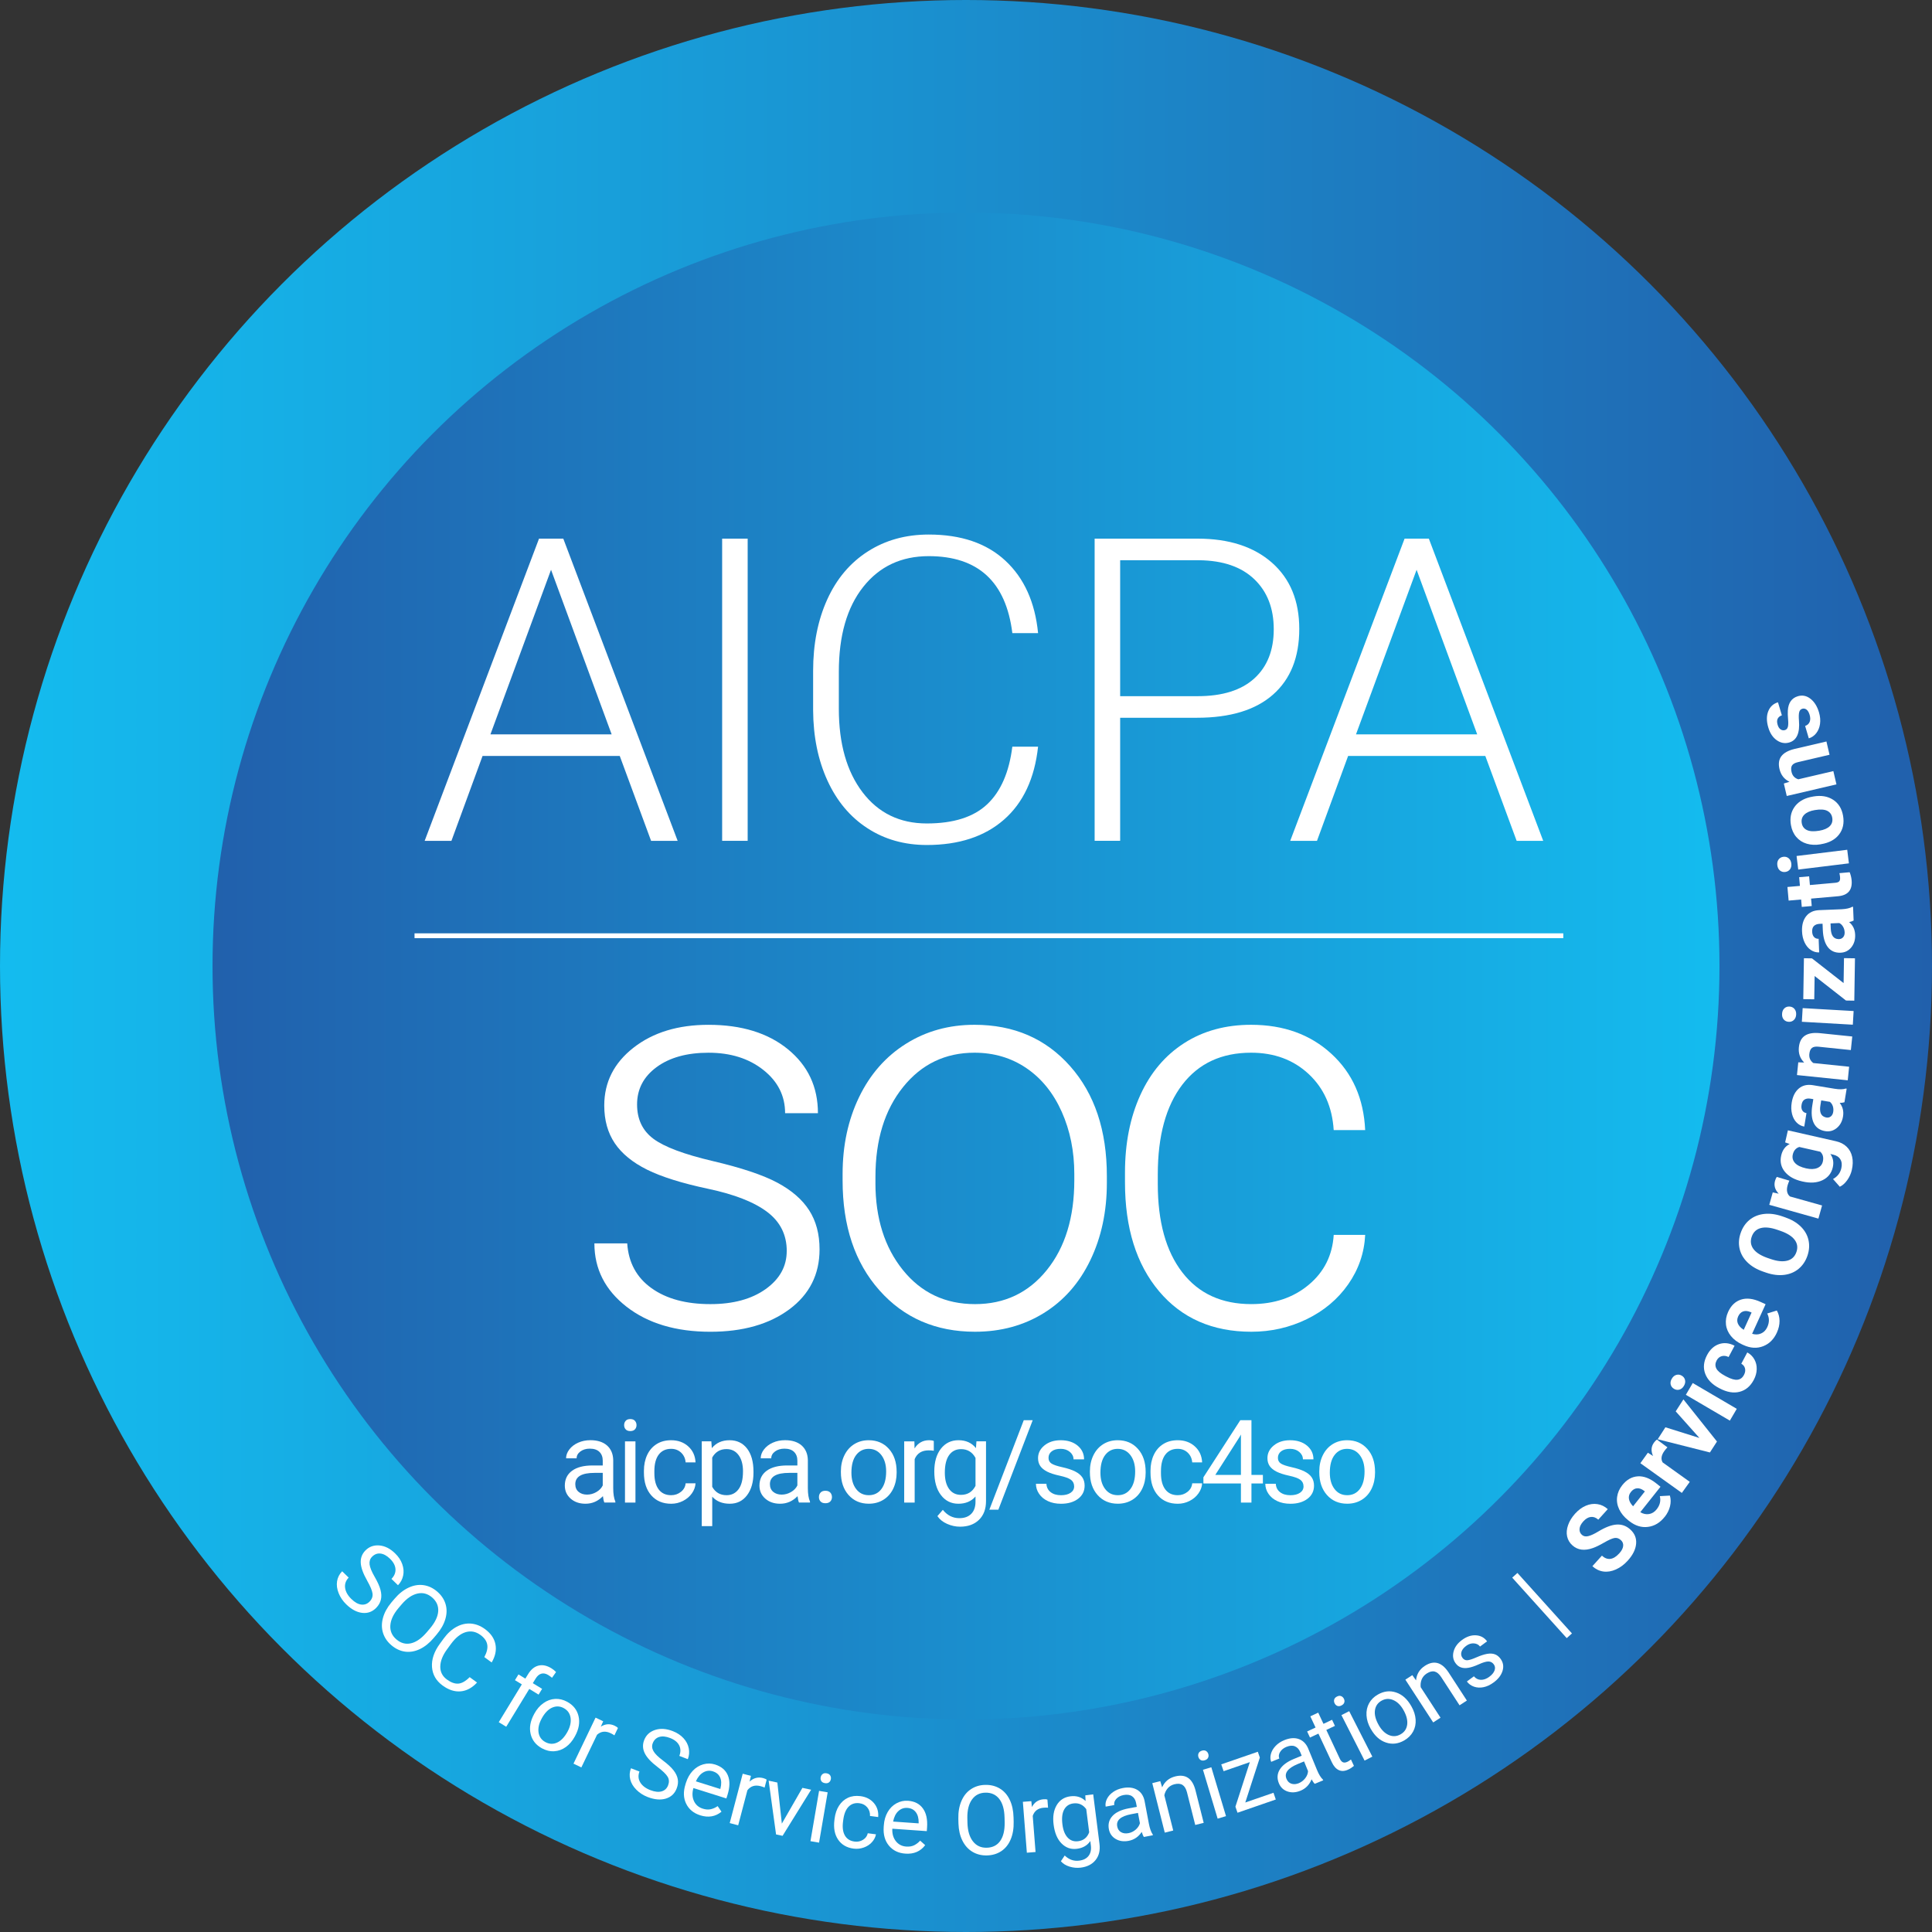 <?xml version="1.0" encoding="UTF-8"?><svg id="uuid-aef7dee1-cd81-4ae4-8481-98063038dc11" xmlns="http://www.w3.org/2000/svg" xmlns:xlink="http://www.w3.org/1999/xlink" viewBox="0 0 100 100"><rect x="0" y="0" width="100" height="100" fill="#333333" stroke="none"/><defs><style>.uuid-5d95df56-992a-42f4-9720-ed79c6ef1377{fill:none;}.uuid-762a4783-990d-48fd-aeb8-d3c35dadbdfe{fill:url(#uuid-c7169161-e8d1-484d-8806-93601124b3b1);}.uuid-2788fc5e-d09c-432c-88d9-4160034faee4{fill:#fff;}.uuid-01250935-c57b-4a92-8622-5826f9d1389f{fill:url(#uuid-5c77da90-67eb-4222-8bce-0cdc80dfc70c);}</style><linearGradient id="uuid-c7169161-e8d1-484d-8806-93601124b3b1" x1="0" y1="50" x2="100" y2="50" gradientUnits="userSpaceOnUse"><stop offset="0" stop-color="#14bcef"/><stop offset="1" stop-color="#2160ac"/></linearGradient><linearGradient id="uuid-5c77da90-67eb-4222-8bce-0cdc80dfc70c" x1="11" y1="50" x2="89" y2="50" gradientUnits="userSpaceOnUse"><stop offset="0" stop-color="#2160ac"/><stop offset="1" stop-color="#14bcef"/></linearGradient></defs><circle class="uuid-762a4783-990d-48fd-aeb8-d3c35dadbdfe" cx="50" cy="50" r="50"/><circle class="uuid-01250935-c57b-4a92-8622-5826f9d1389f" cx="50" cy="50" r="39"/><path class="uuid-2788fc5e-d09c-432c-88d9-4160034faee4" d="M32.078,39.128h-7.101l-1.611,4.394h-1.386l5.919-15.641h1.257l5.919,15.641h-1.375l-1.622-4.394ZM25.386,38.011h6.273l-3.137-8.519-3.137,8.519Z"/><path class="uuid-2788fc5e-d09c-432c-88d9-4160034faee4" d="M38.699,43.521h-1.321v-15.641h1.321v15.641Z"/><path class="uuid-2788fc5e-d09c-432c-88d9-4160034faee4" d="M53.731,38.645c-.179,1.647-.769,2.908-1.767,3.781-1,.874-2.33,1.311-3.991,1.311-1.16,0-2.187-.29-3.077-.87-.893-.58-1.581-1.402-2.068-2.465s-.734-2.279-.741-3.647v-2.03c0-1.389.243-2.621.73-3.695s1.187-1.903,2.101-2.487c.912-.584,1.964-.875,3.152-.875,1.676,0,2.999.451,3.969,1.354.971.902,1.535,2.152,1.692,3.749h-1.332c-.329-2.657-1.772-3.985-4.329-3.985-1.418,0-2.548.53-3.389,1.591-.842,1.061-1.263,2.526-1.263,4.397v1.914c0,1.806.41,3.247,1.229,4.322.82,1.075,1.929,1.612,3.325,1.612,1.382,0,2.424-.331,3.126-.994.702-.662,1.135-1.656,1.3-2.981h1.332Z"/><path class="uuid-2788fc5e-d09c-432c-88d9-4160034faee4" d="M57.979,37.151v6.37h-1.321v-15.641h5.328c1.626,0,2.909.416,3.852,1.246.941.831,1.412,1.973,1.412,3.427,0,1.468-.453,2.602-1.359,3.4-.905.799-2.218,1.198-3.937,1.198h-3.975ZM57.979,36.034h4.007c1.282,0,2.26-.305,2.933-.915.673-.609,1.01-1.459,1.01-2.55,0-1.083-.335-1.945-1.005-2.587-.669-.642-1.62-.97-2.852-.984h-4.093v7.036Z"/><path class="uuid-2788fc5e-d09c-432c-88d9-4160034faee4" d="M76.879,39.128h-7.101l-1.611,4.394h-1.386l5.919-15.641h1.257l5.919,15.641h-1.375l-1.622-4.394ZM70.187,38.011h6.273l-3.137-8.519-3.137,8.519Z"/><path class="uuid-2788fc5e-d09c-432c-88d9-4160034faee4" d="M40.722,64.753c0-.84-.338-1.515-1.013-2.024s-1.692-.909-3.052-1.196c-1.359-.288-2.414-.619-3.164-.991-.751-.373-1.308-.829-1.671-1.367s-.546-1.189-.546-1.954c0-1.208.506-2.206,1.516-2.994,1.01-.789,2.304-1.183,3.88-1.183,1.709,0,3.08.422,4.113,1.268,1.034.845,1.551,1.946,1.551,3.306h-1.699c0-.896-.375-1.643-1.126-2.237-.75-.595-1.696-.892-2.839-.892-1.114,0-2.009.248-2.684.743-.675.496-1.013,1.14-1.013,1.933,0,.765.281,1.357.843,1.777s1.586.805,3.073,1.154c1.486.349,2.601.722,3.342,1.118s1.291.873,1.649,1.431c.358.557.538,1.231.538,2.024,0,1.294-.521,2.327-1.564,3.102-1.043.773-2.405,1.161-4.086,1.161-1.783,0-3.23-.432-4.34-1.296-1.109-.863-1.664-1.956-1.664-3.278h1.699c.066.991.484,1.764,1.254,2.315.77.553,1.786.828,3.051.828,1.181,0,2.134-.26,2.861-.778.727-.52,1.09-1.176,1.09-1.969Z"/><path class="uuid-2788fc5e-d09c-432c-88d9-4160034faee4" d="M43.613,60.76c0-1.473.285-2.799.856-3.979.571-1.181,1.379-2.099,2.422-2.754,1.043-.656,2.226-.984,3.547-.984,2.039,0,3.691.715,4.956,2.146,1.265,1.43,1.897,3.325,1.897,5.685v.354c0,1.481-.285,2.815-.856,4s-1.376,2.098-2.415,2.74c-1.038.642-2.223.963-3.554.963-2.029,0-3.68-.715-4.949-2.146-1.27-1.43-1.904-3.325-1.904-5.686v-.34ZM45.312,61.228c0,1.831.475,3.335,1.423,4.51.949,1.176,2.192,1.763,3.731,1.763,1.529,0,2.769-.587,3.717-1.763.949-1.175,1.423-2.726,1.423-4.651v-.326c0-1.17-.217-2.242-.65-3.214-.435-.973-1.044-1.726-1.827-2.259s-1.681-.8-2.69-.8c-1.511,0-2.742.592-3.695,1.777-.954,1.185-1.431,2.734-1.431,4.651v.312Z"/><path class="uuid-2788fc5e-d09c-432c-88d9-4160034faee4" d="M64.771,67.5c1.18,0,2.169-.332,2.967-.998.798-.665,1.229-1.527,1.295-2.584h1.629c-.047.935-.34,1.786-.878,2.556s-1.253,1.371-2.146,1.806c-.892.434-1.848.651-2.867.651-2.011,0-3.604-.699-4.779-2.096-1.175-1.397-1.763-3.276-1.763-5.636v-.51c0-1.511.265-2.847.793-4.008s1.286-2.058,2.272-2.69c.986-.632,2.141-.948,3.463-.948,1.68,0,3.065.5,4.155,1.501,1.091,1,1.674,2.317,1.749,3.95h-1.629c-.075-1.198-.507-2.166-1.295-2.902s-1.782-1.104-2.98-1.104c-1.529,0-2.717.552-3.562,1.656s-1.268,2.653-1.268,4.645v.496c0,1.954.423,3.479,1.268,4.573.845,1.096,2.036,1.643,3.575,1.643Z"/><path class="uuid-2788fc5e-d09c-432c-88d9-4160034faee4" d="M31.283,77.774c-.031-.062-.057-.174-.076-.334-.252.262-.553.393-.902.393-.312,0-.569-.088-.77-.266-.2-.176-.3-.4-.3-.672,0-.33.125-.586.376-.77.251-.182.604-.273,1.06-.273h.527v-.249c0-.189-.057-.34-.17-.452s-.28-.169-.501-.169c-.193,0-.355.049-.486.146s-.196.216-.196.354h-.545c0-.158.056-.311.169-.459.111-.146.264-.264.457-.35.191-.086.403-.129.634-.129.365,0,.651.092.858.273.207.184.314.435.322.755v1.459c0,.291.037.522.111.694v.047h-.568ZM30.384,77.361c.17,0,.331-.044.483-.132s.263-.202.331-.343v-.65h-.425c-.664,0-.996.194-.996.583,0,.17.057.303.17.398s.259.144.437.144Z"/><path class="uuid-2788fc5e-d09c-432c-88d9-4160034faee4" d="M32.305,73.764c0-.088.026-.162.081-.223.053-.061.133-.091.238-.091s.186.03.24.091.082.135.082.223-.027.161-.082.22-.135.088-.24.088-.186-.029-.238-.088c-.055-.059-.081-.132-.081-.22ZM32.891,77.774h-.542v-3.17h.542v3.17Z"/><path class="uuid-2788fc5e-d09c-432c-88d9-4160034faee4" d="M34.741,77.391c.193,0,.362-.059.507-.176s.225-.264.24-.439h.513c-.01.182-.072.354-.188.519s-.27.295-.461.393c-.193.098-.396.146-.611.146-.432,0-.775-.144-1.029-.432-.256-.288-.383-.683-.383-1.183v-.091c0-.309.057-.583.17-.823s.275-.427.488-.56c.211-.133.462-.199.751-.199.355,0,.65.106.886.319s.361.489.377.829h-.513c-.016-.205-.094-.373-.233-.506-.14-.131-.312-.197-.517-.197-.275,0-.489.1-.64.297-.152.199-.228.485-.228.86v.103c0,.365.075.646.226.844s.365.296.645.296Z"/><path class="uuid-2788fc5e-d09c-432c-88d9-4160034faee4" d="M39,76.225c0,.482-.11.871-.331,1.166s-.52.442-.896.442c-.385,0-.688-.122-.908-.366v1.526h-.542v-4.389h.495l.026.352c.221-.273.527-.41.92-.41.381,0,.682.144.904.431.221.287.332.687.332,1.198v.05ZM38.458,76.163c0-.357-.076-.64-.229-.847s-.361-.311-.627-.311c-.328,0-.574.146-.738.437v1.515c.162.289.41.434.744.434.26,0,.466-.103.62-.31.152-.205.229-.512.229-.918Z"/><path class="uuid-2788fc5e-d09c-432c-88d9-4160034faee4" d="M41.357,77.774c-.031-.062-.057-.174-.076-.334-.252.262-.553.393-.902.393-.312,0-.569-.088-.77-.266-.2-.176-.3-.4-.3-.672,0-.33.125-.586.376-.77.251-.182.604-.273,1.06-.273h.527v-.249c0-.189-.057-.34-.17-.452s-.28-.169-.501-.169c-.193,0-.355.049-.486.146s-.196.216-.196.354h-.545c0-.158.056-.311.169-.459.111-.146.264-.264.457-.35.191-.086.403-.129.634-.129.365,0,.651.092.858.273.207.184.314.435.322.755v1.459c0,.291.037.522.111.694v.047h-.568ZM40.458,77.361c.17,0,.331-.044.483-.132s.263-.202.331-.343v-.65h-.425c-.664,0-.996.194-.996.583,0,.17.057.303.17.398s.259.144.437.144Z"/><path class="uuid-2788fc5e-d09c-432c-88d9-4160034faee4" d="M42.388,77.49c0-.094.027-.172.084-.234.055-.062.139-.094.25-.094s.195.031.254.094c.057.062.086.141.086.234,0,.09-.029.165-.086.226-.059.061-.143.091-.254.091s-.195-.03-.25-.091c-.057-.061-.084-.136-.084-.226Z"/><path class="uuid-2788fc5e-d09c-432c-88d9-4160034faee4" d="M43.524,76.16c0-.311.061-.59.183-.838s.292-.439.51-.574.467-.202.746-.202c.432,0,.781.149,1.047.448.268.299.4.696.4,1.192v.038c0,.309-.06.586-.178.831s-.287.436-.506.572c-.221.137-.473.205-.758.205-.43,0-.777-.149-1.045-.448-.266-.299-.399-.694-.399-1.187v-.038ZM44.069,76.225c0,.352.081.634.245.847.162.213.381.319.654.319.275,0,.494-.107.656-.323s.243-.519.243-.907c0-.348-.083-.629-.247-.845-.166-.216-.385-.324-.658-.324-.268,0-.483.106-.647.319s-.246.518-.246.914Z"/><path class="uuid-2788fc5e-d09c-432c-88d9-4160034faee4" d="M48.334,75.091c-.082-.014-.171-.021-.267-.021-.355,0-.597.151-.724.454v2.25h-.542v-3.17h.527l.009.366c.178-.283.43-.425.756-.425.105,0,.186.014.24.041v.504Z"/><path class="uuid-2788fc5e-d09c-432c-88d9-4160034faee4" d="M48.359,76.163c0-.494.114-.887.343-1.18.229-.291.531-.438.908-.438.387,0,.688.137.905.41l.026-.352h.495v3.094c0,.41-.121.733-.365.97-.242.236-.569.354-.979.354-.229,0-.452-.049-.671-.146s-.386-.231-.501-.401l.281-.325c.232.287.517.431.853.431.264,0,.469-.074.617-.223.146-.148.221-.357.221-.627v-.272c-.217.25-.513.375-.888.375-.371,0-.672-.149-.901-.448s-.344-.706-.344-1.222ZM48.904,76.225c0,.357.073.639.22.843s.352.306.615.306c.342,0,.593-.155.753-.466v-1.447c-.166-.303-.415-.454-.747-.454-.264,0-.47.103-.618.308s-.223.509-.223.911Z"/><path class="uuid-2788fc5e-d09c-432c-88d9-4160034faee4" d="M51.675,78.141h-.466l1.781-4.632h.463l-1.778,4.632Z"/><path class="uuid-2788fc5e-d09c-432c-88d9-4160034faee4" d="M55.597,76.934c0-.146-.056-.26-.166-.341s-.303-.151-.576-.21c-.275-.059-.492-.129-.654-.211-.16-.082-.28-.18-.357-.293s-.115-.248-.115-.404c0-.26.109-.479.33-.659.219-.18.5-.27.842-.27.359,0,.65.093.875.278.223.186.335.423.335.712h-.545c0-.148-.063-.276-.188-.384-.127-.107-.285-.161-.477-.161-.197,0-.352.043-.463.129s-.167.198-.167.337c0,.131.052.229.155.296s.29.13.561.19.49.133.658.217.292.186.373.304.122.262.122.432c0,.283-.113.511-.34.682s-.521.256-.882.256c-.254,0-.479-.045-.674-.135s-.349-.215-.459-.377c-.11-.16-.165-.335-.165-.522h.542c.01.182.082.326.219.433.135.106.314.159.537.159.205,0,.369-.041.494-.124.123-.083.186-.194.186-.333Z"/><path class="uuid-2788fc5e-d09c-432c-88d9-4160034faee4" d="M56.413,76.16c0-.311.061-.59.183-.838s.292-.439.51-.574.467-.202.746-.202c.432,0,.781.149,1.047.448.268.299.4.696.4,1.192v.038c0,.309-.06.586-.178.831s-.287.436-.506.572c-.221.137-.473.205-.758.205-.43,0-.777-.149-1.045-.448-.266-.299-.399-.694-.399-1.187v-.038ZM56.958,76.225c0,.352.081.634.245.847.162.213.381.319.654.319.275,0,.494-.107.656-.323s.243-.519.243-.907c0-.348-.083-.629-.247-.845-.166-.216-.385-.324-.658-.324-.268,0-.483.106-.647.319s-.246.518-.246.914Z"/><path class="uuid-2788fc5e-d09c-432c-88d9-4160034faee4" d="M60.962,77.391c.193,0,.362-.059.507-.176s.225-.264.24-.439h.513c-.01.182-.072.354-.188.519s-.27.295-.461.393c-.193.098-.396.146-.611.146-.432,0-.775-.144-1.029-.432-.256-.288-.383-.683-.383-1.183v-.091c0-.309.057-.583.17-.823s.275-.427.488-.56c.211-.133.462-.199.751-.199.355,0,.65.106.886.319s.361.489.377.829h-.513c-.016-.205-.094-.373-.233-.506-.14-.131-.312-.197-.517-.197-.275,0-.489.1-.64.297-.152.199-.228.485-.228.86v.103c0,.365.075.646.226.844s.365.296.645.296Z"/><path class="uuid-2788fc5e-d09c-432c-88d9-4160034faee4" d="M64.775,76.342h.592v.442h-.592v.99h-.545v-.99h-1.942v-.319l1.91-2.956h.577v2.833ZM62.903,76.342h1.327v-2.092l-.064.117-1.263,1.975Z"/><path class="uuid-2788fc5e-d09c-432c-88d9-4160034faee4" d="M67.47,76.934c0-.146-.056-.26-.166-.341s-.303-.151-.576-.21c-.275-.059-.492-.129-.654-.211-.16-.082-.28-.18-.357-.293s-.115-.248-.115-.404c0-.26.109-.479.33-.659.219-.18.5-.27.842-.27.359,0,.65.093.875.278.223.186.335.423.335.712h-.545c0-.148-.063-.276-.188-.384-.127-.107-.285-.161-.477-.161-.197,0-.352.043-.463.129s-.167.198-.167.337c0,.131.052.229.155.296s.29.13.561.19.49.133.658.217.292.186.373.304.122.262.122.432c0,.283-.113.511-.34.682s-.521.256-.882.256c-.254,0-.479-.045-.674-.135s-.349-.215-.459-.377c-.11-.16-.165-.335-.165-.522h.542c.01.182.082.326.219.433.135.106.314.159.537.159.205,0,.369-.041.494-.124.123-.083.186-.194.186-.333Z"/><path class="uuid-2788fc5e-d09c-432c-88d9-4160034faee4" d="M68.286,76.16c0-.311.061-.59.183-.838s.292-.439.51-.574.467-.202.746-.202c.432,0,.781.149,1.047.448.268.299.4.696.4,1.192v.038c0,.309-.06.586-.178.831s-.287.436-.506.572c-.221.137-.473.205-.758.205-.43,0-.777-.149-1.045-.448-.266-.299-.399-.694-.399-1.187v-.038ZM68.831,76.225c0,.352.081.634.245.847.162.213.381.319.654.319.275,0,.494-.107.656-.323s.243-.519.243-.907c0-.348-.083-.629-.247-.845-.166-.216-.385-.324-.658-.324-.268,0-.483.106-.647.319s-.246.518-.246.914Z"/><rect class="uuid-2788fc5e-d09c-432c-88d9-4160034faee4" x="21.456" y="48.309" width="59.46" height=".25"/><circle class="uuid-5d95df56-992a-42f4-9720-ed79c6ef1377" cx="50" cy="50" r="50"/><path class="uuid-2788fc5e-d09c-432c-88d9-4160034faee4" d="M19.004,81.812c-.207-.363-.318-.669-.332-.917-.014-.249.066-.462.238-.639.195-.2.438-.288.726-.264.288.025.561.162.816.412.176.17.299.356.369.557.071.201.087.398.046.59-.04.192-.129.359-.267.5l-.338-.328c.15-.154.22-.324.208-.508s-.107-.362-.285-.536c-.166-.161-.331-.25-.494-.268-.164-.018-.31.039-.436.169-.102.104-.143.234-.125.393.019.157.104.369.258.635.154.266.256.492.306.681.05.188.057.357.021.51-.036.151-.116.292-.242.422-.201.206-.442.293-.725.261-.281-.032-.558-.18-.827-.442-.175-.17-.305-.362-.392-.577-.086-.215-.113-.42-.082-.617.031-.196.119-.369.263-.517l.338.328c-.15.154-.211.331-.185.531.027.199.136.392.325.577.178.173.349.269.514.288s.308-.032.43-.157c.121-.125.171-.264.15-.417-.021-.154-.114-.376-.279-.666Z"/><path class="uuid-2788fc5e-d09c-432c-88d9-4160034faee4" d="M22.455,84.774c-.225.266-.466.46-.723.583-.258.122-.513.166-.765.132-.252-.035-.487-.145-.706-.33-.214-.181-.359-.394-.436-.639s-.077-.503-.004-.774.217-.537.431-.795l.166-.195c.221-.261.461-.453.722-.576.26-.123.518-.168.773-.134s.49.143.704.323c.217.184.364.398.441.644.077.246.075.506-.004.781s-.231.545-.455.81l-.146.171ZM22.248,84.298c.272-.321.417-.623.434-.904s-.092-.521-.324-.717c-.226-.191-.477-.257-.752-.194s-.545.244-.807.547l-.169.199c-.265.312-.406.612-.426.901-.021.289.085.531.314.726.231.196.481.263.75.202.27-.061.539-.247.809-.559l.171-.201Z"/><path class="uuid-2788fc5e-d09c-432c-88d9-4160034faee4" d="M24.693,87.087c-.258.277-.541.43-.85.457-.31.027-.62-.073-.934-.302-.339-.248-.521-.567-.549-.96-.026-.393.109-.793.407-1.2l.201-.276c.195-.267.414-.466.657-.599s.491-.189.745-.171c.254.02.496.113.727.281.305.223.487.486.547.791s-.006.618-.195.941l-.38-.278c.135-.253.185-.471.149-.654-.034-.183-.15-.347-.348-.49-.241-.177-.496-.226-.765-.147-.268.079-.522.283-.764.613l-.203.278c-.228.312-.344.607-.349.887-.004.279.11.504.345.675.21.153.406.224.588.211.183-.014.378-.125.588-.335l.381.278Z"/><path class="uuid-2788fc5e-d09c-432c-88d9-4160034faee4" d="M25.816,89.14l1.194-1.957-.356-.218.182-.298.356.218.142-.231c.147-.242.326-.39.535-.442.21-.053.433-.008.669.137.089.054.17.119.243.196l-.21.298c-.058-.052-.124-.101-.197-.146-.125-.076-.244-.099-.356-.067-.113.032-.211.116-.294.253l-.146.238.481.294-.182.298-.481-.294-1.194,1.957-.386-.235Z"/><path class="uuid-2788fc5e-d09c-432c-88d9-4160034faee4" d="M27.66,88.694c.124-.228.28-.407.468-.54.188-.134.389-.206.602-.218.213-.013.422.037.627.148.315.172.512.42.588.745.077.324.017.669-.181,1.031l-.016.028c-.123.226-.276.405-.46.538-.185.132-.384.205-.6.218-.215.013-.427-.038-.636-.151-.314-.171-.51-.419-.587-.744-.076-.324-.017-.667.18-1.027l.015-.028ZM28.034,88.958c-.14.258-.192.497-.158.718.035.221.152.386.353.494.202.109.405.118.609.024.205-.094.385-.283.539-.567.138-.255.189-.494.155-.718-.035-.224-.153-.39-.354-.498-.195-.106-.396-.114-.601-.024-.205.091-.387.281-.544.571Z"/><path class="uuid-2788fc5e-d09c-432c-88d9-4160034faee4" d="M31.802,89.822c-.057-.04-.121-.077-.193-.111-.267-.129-.503-.102-.707.08l-.811,1.69-.407-.195,1.142-2.382.396.19-.125.278c.235-.149.476-.165.721-.047.079.038.135.077.166.117l-.182.379Z"/><path class="uuid-2788fc5e-d09c-432c-88d9-4160034faee4" d="M34.04,91.464c-.334-.252-.556-.489-.666-.713-.111-.223-.122-.449-.033-.681.101-.261.288-.437.562-.527.275-.091.579-.071.914.057.228.088.414.21.559.367.145.156.235.331.274.523.038.193.022.381-.049.564l-.439-.169c.077-.201.074-.384-.009-.548-.084-.164-.241-.291-.474-.38-.216-.083-.402-.101-.56-.052s-.269.157-.334.326c-.052.136-.039.272.04.41s.241.298.487.481c.245.184.429.353.548.506.12.153.193.307.221.46s.009.314-.057.483c-.103.269-.291.443-.562.525-.271.081-.583.054-.935-.081-.228-.088-.424-.213-.587-.377-.164-.163-.271-.341-.319-.534s-.036-.386.038-.579l.44.169c-.077.201-.064.388.039.561.104.174.279.308.526.403.231.089.427.109.586.062s.27-.151.332-.314c.062-.162.054-.31-.025-.442-.08-.133-.253-.3-.519-.502Z"/><path class="uuid-2788fc5e-d09c-432c-88d9-4160034faee4" d="M36.244,93.96c-.341-.107-.584-.307-.728-.599s-.155-.626-.037-1.001l.024-.08c.079-.249.197-.458.354-.624s.34-.277.546-.335c.207-.057.41-.054.61.01.327.104.548.291.661.564.114.273.107.61-.02,1.013l-.057.179-1.706-.538c-.072.251-.063.475.027.671s.243.329.458.396c.151.048.29.058.416.028.125-.028.243-.082.354-.159l.198.288c-.313.258-.681.32-1.104.187ZM36.903,91.685c-.174-.055-.34-.037-.498.052-.158.09-.286.244-.387.464l1.263.397.01-.032c.057-.224.051-.411-.017-.565-.067-.153-.191-.258-.371-.315Z"/><path class="uuid-2788fc5e-d09c-432c-88d9-4160034faee4" d="M39.576,92.524c-.063-.028-.134-.053-.211-.073-.286-.075-.513-.004-.68.213l-.477,1.813-.438-.115.673-2.555.425.112-.07.297c.203-.19.437-.252.699-.183.085.022.146.051.185.084l-.106.406Z"/><path class="uuid-2788fc5e-d09c-432c-88d9-4160034faee4" d="M40.47,94.387l1.063-1.848.451.097-1.478,2.386-.337-.072-.384-2.783.451.097.232,2.124Z"/><path class="uuid-2788fc5e-d09c-432c-88d9-4160034faee4" d="M42.394,95.375l-.445-.076.446-2.604.445.076-.446,2.604ZM42.477,91.998c.013-.072.045-.129.098-.171.053-.043.122-.057.209-.041.087.015.148.051.185.108.036.057.049.122.036.194s-.045.128-.099.169c-.053.04-.123.053-.209.038-.087-.015-.148-.05-.184-.105-.036-.056-.048-.12-.036-.192Z"/><path class="uuid-2788fc5e-d09c-432c-88d9-4160034faee4" d="M44.233,95.319c.16.021.306-.01.438-.092.132-.081.214-.194.245-.338l.424.055c-.027.149-.098.285-.21.408-.112.124-.254.216-.423.276s-.343.079-.521.057c-.356-.046-.625-.201-.806-.467-.18-.265-.244-.604-.19-1.018l.009-.074c.033-.256.108-.477.228-.663s.273-.323.463-.411c.189-.087.403-.115.642-.085.294.037.527.157.699.357.172.201.246.442.224.726l-.424-.055c.009-.171-.038-.318-.139-.442-.102-.123-.237-.196-.407-.218-.228-.029-.414.03-.561.178-.146.148-.238.377-.278.688l-.011.084c-.039.303-.007.543.097.722s.271.283.502.312Z"/><path class="uuid-2788fc5e-d09c-432c-88d9-4160034faee4" d="M46.858,95.943c-.356-.024-.64-.162-.847-.412-.208-.251-.298-.572-.271-.965l.006-.083c.018-.262.084-.491.198-.689.114-.199.266-.35.453-.453s.386-.148.595-.134c.343.024.602.155.775.395.175.239.247.568.218.989l-.014.188-1.785-.125c-.012.261.05.476.184.646.135.17.313.263.538.278.159.012.296-.012.411-.068.114-.058.217-.137.308-.238l.26.233c-.244.324-.587.471-1.029.439ZM46.968,93.577c-.182-.013-.339.043-.472.167-.133.123-.222.304-.268.54l1.319.093.003-.034c.003-.23-.047-.412-.148-.545-.102-.134-.246-.207-.435-.221Z"/><path class="uuid-2788fc5e-d09c-432c-88d9-4160034faee4" d="M52.467,94.293c.008.349-.044.653-.155.916-.111.262-.272.464-.484.605s-.461.216-.747.223c-.279.006-.529-.057-.749-.189s-.392-.325-.518-.577c-.125-.252-.193-.545-.204-.88l-.006-.257c-.008-.342.044-.645.157-.909.112-.265.275-.47.49-.613.214-.145.461-.22.74-.226.285-.007.538.056.758.188.221.133.393.328.516.587.123.258.188.561.196.907l.006.225ZM51.995,94.074c-.01-.422-.102-.743-.276-.965-.175-.221-.414-.328-.718-.321-.297.007-.527.125-.691.354-.165.229-.245.544-.241.944l.006.261c.01.408.103.728.28.957.177.229.416.341.717.334.303-.007.534-.122.695-.347s.239-.542.234-.954l-.006-.264Z"/><path class="uuid-2788fc5e-d09c-432c-88d9-4160034faee4" d="M54.248,93.566c-.068-.006-.143-.006-.223.001-.295.022-.485.164-.571.424l.146,1.869-.45.036-.207-2.634.438-.034.031.304c.129-.247.329-.381.601-.402.087-.007.154-.001.202.019l.032.418Z"/><path class="uuid-2788fc5e-d09c-432c-88d9-4160034faee4" d="M54.535,94.446c-.053-.409.001-.746.159-1.011.158-.266.393-.418.705-.458.319-.041.583.041.791.244l-.015-.294.409-.052.325,2.558c.043.339-.023.619-.2.84-.176.221-.434.354-.772.396-.189.023-.379.007-.57-.051s-.343-.15-.456-.279l.198-.298c.223.213.473.302.75.266.218-.027.38-.11.486-.248.106-.139.146-.319.117-.542l-.028-.226c-.153.229-.385.364-.695.403-.307.039-.57-.053-.791-.275-.222-.223-.359-.548-.413-.974ZM54.992,94.439c.037.296.127.521.27.674s.323.216.541.188c.282-.035.474-.19.573-.464l-.152-1.196c-.169-.232-.391-.332-.665-.297-.218.027-.377.134-.479.319-.102.185-.131.444-.088.776Z"/><path class="uuid-2788fc5e-d09c-432c-88d9-4160034faee4" d="M59.209,95.083c-.035-.047-.073-.134-.114-.262-.166.253-.392.406-.678.461-.256.048-.479.016-.671-.098-.191-.114-.309-.282-.351-.505-.051-.27.013-.499.189-.688s.452-.318.825-.389l.432-.081-.039-.204c-.029-.155-.099-.271-.209-.345s-.256-.095-.437-.061c-.158.03-.283.096-.375.195-.093.101-.128.208-.106.321l-.446.084c-.024-.129-.002-.263.067-.401.069-.138.176-.257.32-.357.144-.101.311-.168.499-.204.299-.057.548-.025.745.092.198.117.325.307.381.567l.226,1.195c.046.238.111.422.199.551l.007.038-.465.089ZM58.408,94.884c.14-.026.265-.088.376-.183.11-.096.184-.207.218-.332l-.101-.533-.349.066c-.543.103-.785.313-.725.632.026.139.093.238.2.3.108.061.234.077.38.05Z"/><path class="uuid-2788fc5e-d09c-432c-88d9-4160034faee4" d="M60.056,92.193l.096.318c.133-.296.357-.483.674-.563.541-.137.891.101,1.05.71l.427,1.692-.438.11-.428-1.695c-.048-.184-.125-.31-.23-.377-.104-.067-.245-.079-.42-.035-.143.036-.258.105-.346.208s-.146.224-.176.361l.461,1.825-.438.11-.646-2.561.414-.104Z"/><path class="uuid-2788fc5e-d09c-432c-88d9-4160034faee4" d="M62.029,90.942c-.021-.07-.018-.136.011-.197s.085-.104.169-.13.155-.021.214.015c.058.035.098.088.119.158.021.07.017.136-.014.195-.029.06-.086.103-.17.128-.085.025-.155.021-.212-.014-.057-.033-.096-.086-.117-.155ZM63.458,94.003l-.433.13-.76-2.53.433-.13.76,2.53Z"/><path class="uuid-2788fc5e-d09c-432c-88d9-4160034faee4" d="M64.454,93.298l1.461-.505.12.349-1.982.685-.108-.313.746-2.306-1.357.469-.122-.354,1.893-.653.104.302-.754,2.327Z"/><path class="uuid-2788fc5e-d09c-432c-88d9-4160034faee4" d="M68.051,92.33c-.044-.038-.099-.116-.164-.233-.111.281-.302.478-.571.589-.241.099-.467.111-.677.039-.21-.073-.358-.214-.444-.423-.104-.255-.09-.492.046-.712.136-.221.379-.403.729-.547l.406-.167-.078-.192c-.061-.146-.152-.244-.274-.295-.123-.051-.27-.041-.44.029-.148.061-.258.15-.328.267-.069.117-.083.229-.039.336l-.42.172c-.05-.121-.055-.257-.016-.406.04-.149.121-.287.241-.415.121-.127.271-.228.448-.3.281-.116.531-.137.749-.062.217.075.38.235.487.479l.462,1.124c.093.225.194.392.307.5l.015.036-.438.181ZM67.227,92.297c.131-.055.241-.14.331-.255.09-.116.139-.239.146-.369l-.206-.502-.327.135c-.512.211-.706.466-.583.766.054.131.14.215.257.253.118.038.245.028.382-.027Z"/><path class="uuid-2788fc5e-d09c-432c-88d9-4160034faee4" d="M68.231,88.646l.271.579.446-.209.148.315-.446.21.696,1.484c.045.097.099.159.16.188.062.029.142.021.237-.023.047-.022.107-.062.183-.118l.154.33c-.094.079-.191.144-.294.19-.183.086-.346.096-.49.028-.146-.067-.265-.202-.36-.405l-.695-1.483-.436.204-.148-.316.436-.204-.271-.579.409-.191Z"/><path class="uuid-2788fc5e-d09c-432c-88d9-4160034faee4" d="M69.081,88.166c-.033-.065-.041-.131-.024-.196.018-.065.064-.117.144-.157.078-.04.148-.048.213-.023.063.024.111.069.145.135.033.064.041.13.022.193-.019.064-.067.116-.146.156s-.148.049-.211.025c-.062-.023-.109-.067-.143-.133ZM71.032,90.923l-.402.205-1.198-2.354.402-.204,1.198,2.354Z"/><path class="uuid-2788fc5e-d09c-432c-88d9-4160034faee4" d="M70.941,89.47c-.127-.226-.197-.453-.211-.684-.014-.229.031-.438.133-.625.103-.188.256-.339.458-.453.312-.178.627-.213.943-.105.316.106.576.34.78.7l.016.027c.127.224.197.448.213.675.015.227-.029.434-.132.623-.104.189-.259.343-.465.46-.312.177-.626.212-.941.104-.316-.106-.575-.339-.777-.695l-.017-.027ZM71.363,89.292c.145.255.319.426.525.514.206.087.408.074.606-.038.199-.113.313-.281.342-.505.029-.223-.036-.475-.196-.757-.143-.252-.318-.422-.526-.511-.209-.089-.412-.077-.61.035-.193.11-.307.276-.338.498s.034.477.197.764Z"/><path class="uuid-2788fc5e-d09c-432c-88d9-4160034faee4" d="M73.101,86.705l.193.271c.03-.323.183-.573.455-.751.468-.304.876-.193,1.224.332l.952,1.463-.379.246-.953-1.465c-.105-.159-.219-.253-.34-.283-.122-.029-.258.005-.409.104-.123.08-.21.183-.26.309s-.066.259-.049.398l1.026,1.578-.379.246-1.44-2.214.358-.233Z"/><path class="uuid-2788fc5e-d09c-432c-88d9-4160034faee4" d="M77.316,86.144c-.072-.098-.166-.146-.279-.146-.114,0-.278.048-.491.145s-.394.157-.542.182c-.149.024-.277.018-.385-.021-.108-.037-.2-.108-.277-.214-.129-.174-.164-.376-.105-.604.059-.229.203-.429.432-.598.241-.178.483-.26.725-.245.242.014.435.117.577.312l-.365.27c-.074-.1-.18-.154-.317-.164-.137-.01-.271.032-.398.127-.133.098-.215.203-.247.315s-.014.216.055.309c.064.088.148.128.25.122.103-.007.26-.057.471-.15.212-.093.395-.152.549-.18.154-.026.287-.021.4.02.112.039.211.115.295.229.141.19.177.398.109.625-.068.227-.223.43-.466.607-.17.126-.343.207-.519.243-.175.036-.34.027-.493-.026-.154-.053-.277-.143-.37-.269l.364-.268c.096.116.216.178.359.182.145.004.291-.049.44-.159.137-.101.227-.21.27-.327.042-.117.028-.222-.04-.315Z"/><path class="uuid-2788fc5e-d09c-432c-88d9-4160034faee4" d="M81.364,84.546l-.271.243-2.821-3.13.27-.243,2.822,3.13Z"/><path class="uuid-2788fc5e-d09c-432c-88d9-4160034faee4" d="M83.892,79.713c-.103-.093-.214-.128-.335-.105-.12.023-.296.102-.527.235-.23.133-.426.229-.584.284-.433.154-.786.107-1.06-.141-.143-.128-.234-.283-.273-.465-.039-.181-.022-.375.051-.582.072-.207.193-.404.362-.592.17-.188.356-.326.558-.412.201-.085.4-.113.599-.082.198.03.376.117.535.26l-.491.544c-.121-.108-.249-.155-.385-.14s-.266.092-.39.229c-.12.134-.186.262-.195.387-.011.124.03.228.122.311.086.077.196.099.332.065.137-.034.306-.112.508-.234.372-.226.69-.347.956-.364s.501.067.706.252c.229.206.33.454.304.744-.025.29-.171.582-.435.874-.184.203-.387.354-.612.454-.225.1-.44.135-.649.106-.208-.029-.397-.121-.568-.274l.492-.546c.292.263.595.221.908-.128.117-.129.182-.254.194-.374.013-.119-.028-.222-.122-.307Z"/><path class="uuid-2788fc5e-d09c-432c-88d9-4160034faee4" d="M86.163,78.513c-.241.304-.53.477-.867.519-.338.043-.661-.059-.971-.305l-.054-.042c-.208-.165-.361-.353-.462-.563-.1-.21-.136-.424-.107-.642s.118-.421.268-.609c.225-.283.491-.435.799-.456.307-.021.625.1.952.359l.226.18-1.046,1.316c.148.09.3.122.453.097.152-.024.284-.106.394-.244.169-.212.224-.44.165-.683l.52-.029c.051.176.054.36.007.554-.047.194-.139.377-.275.549ZM84.414,77.226c-.088.109-.121.229-.101.355.02.127.092.255.215.384l.61-.769-.045-.035c-.124-.095-.246-.137-.363-.127-.118.011-.224.074-.316.191Z"/><path class="uuid-2788fc5e-d09c-432c-88d9-4160034faee4" d="M86.306,74.914c-.066.07-.121.136-.163.195-.155.217-.185.412-.086.584l1.405,1.007-.41.573-2.147-1.538.388-.542.268.168c-.115-.257-.1-.486.047-.69.045-.063.097-.116.153-.16l.546.403Z"/><path class="uuid-2788fc5e-d09c-432c-88d9-4160034faee4" d="M87.963,74.429l-1.229-1.377.399-.62,1.737,2.181-.365.566-2.703-.683.399-.62,1.762.553Z"/><path class="uuid-2788fc5e-d09c-432c-88d9-4160034faee4" d="M86.646,71.886c-.091-.054-.148-.128-.172-.224-.022-.096-.004-.196.059-.302.061-.104.139-.169.233-.196.096-.027.188-.014.28.039.093.055.15.13.172.228.022.097.004.196-.057.299-.06.103-.138.168-.233.196-.096.027-.189.015-.282-.04ZM89.895,72.921l-.358.61-2.278-1.336.357-.61,2.279,1.336Z"/><path class="uuid-2788fc5e-d09c-432c-88d9-4160034faee4" d="M90.269,71.162c.061-.115.078-.226.053-.331-.025-.104-.09-.187-.193-.245l.31-.585c.157.085.279.205.366.359s.128.324.122.511c-.005.186-.055.368-.149.546-.176.334-.421.541-.735.622s-.658.022-1.032-.176l-.041-.021c-.36-.19-.597-.438-.71-.742s-.081-.624.095-.958c.154-.292.361-.482.621-.571.259-.088.527-.061.806.083l-.31.585c-.123-.062-.241-.076-.355-.045-.113.032-.202.106-.265.225-.076.146-.081.283-.015.413.066.131.219.258.457.384l.064.034c.241.128.434.183.577.164.144-.018.256-.102.335-.251Z"/><path class="uuid-2788fc5e-d09c-432c-88d9-4160034faee4" d="M91.974,68.969c-.16.353-.399.59-.717.712-.317.123-.655.103-1.016-.062l-.062-.028c-.241-.11-.437-.256-.584-.436s-.234-.379-.259-.597c-.025-.219.013-.438.112-.656.15-.329.372-.54.665-.635.294-.094.631-.054,1.012.119l.262.12-.698,1.53c.167.051.321.046.463-.016.143-.061.251-.172.323-.331.113-.248.111-.481-.004-.703l.497-.154c.092.159.139.338.141.537.001.199-.044.398-.136.599ZM89.966,68.141c-.058.128-.062.25-.012.369.05.118.15.226.301.321l.407-.894-.051-.023c-.145-.062-.272-.073-.384-.035-.112.038-.199.126-.262.262Z"/><path class="uuid-2788fc5e-d09c-432c-88d9-4160034faee4" d="M92.392,63.006c.331.114.601.272.81.475.209.203.344.437.404.701s.042.537-.055.819c-.097.278-.249.504-.458.676-.209.173-.459.276-.748.311-.29.034-.597-.003-.921-.113l-.166-.057c-.331-.114-.602-.274-.812-.48-.21-.205-.346-.44-.405-.705-.06-.264-.041-.536.056-.815.097-.28.249-.506.459-.678.21-.171.461-.273.754-.306.292-.033.604.008.933.121l.15.052ZM91.997,63.655c-.353-.122-.642-.15-.868-.088-.227.063-.38.212-.461.445-.08.232-.051.443.086.632.138.188.381.344.729.466l.164.056c.343.118.631.147.863.086.233-.061.391-.21.472-.447.08-.231.051-.441-.089-.629s-.384-.343-.732-.464l-.164-.057Z"/><path class="uuid-2788fc5e-d09c-432c-88d9-4160034faee4" d="M92.615,61.111c-.039.089-.068.168-.088.238-.072.258-.032.45.119.579l1.664.467-.19.68-2.543-.714.18-.642.309.066c-.195-.202-.259-.424-.191-.665.021-.075.051-.143.09-.203l.651.193Z"/><path class="uuid-2788fc5e-d09c-432c-88d9-4160034faee4" d="M93.276,61.149c-.396-.089-.692-.256-.892-.498-.198-.243-.262-.524-.189-.843.064-.283.211-.48.44-.594l-.236-.084.142-.624,2.49.565c.226.051.41.146.554.286.144.141.237.313.282.519.046.206.04.434-.017.683-.043.188-.122.364-.238.526s-.244.276-.384.341l-.351-.399c.231-.128.375-.314.43-.559.042-.183.025-.336-.05-.459-.074-.124-.201-.206-.381-.247l-.138-.031c.144.199.186.429.127.688-.07.31-.248.532-.533.669-.286.136-.629.159-1.028.068l-.028-.007ZM93.483,60.474c.233.053.428.047.581-.017.154-.063.25-.177.287-.34.047-.21.003-.378-.135-.504l-1.085-.246c-.178.057-.29.187-.337.392-.037.165.001.311.115.436.113.125.305.218.573.279Z"/><path class="uuid-2788fc5e-d09c-432c-88d9-4160034faee4" d="M95.466,57.053c-.068.022-.149.032-.245.032.16.199.218.434.174.703-.042.256-.15.455-.326.599-.175.144-.375.197-.6.16-.276-.045-.472-.183-.586-.411-.114-.229-.141-.537-.078-.925l.052-.32-.149-.024c-.12-.02-.222-.005-.304.045-.083.05-.135.142-.156.275-.02.117-.007.214.039.289.045.076.116.122.215.139l-.114.696c-.151-.025-.283-.095-.396-.209s-.192-.263-.237-.444c-.046-.183-.051-.38-.016-.592.053-.321.175-.562.367-.725.192-.163.435-.22.728-.172l1.13.186c.247.039.44.035.578-.012l.041.007-.115.703ZM94.887,57.55c.017-.104.01-.202-.021-.296-.032-.095-.083-.169-.153-.223l-.448-.074-.042.261c-.058.349.032.554.27.615l.041.01c.087.014.163-.005.229-.057s.107-.131.125-.236Z"/><path class="uuid-2788fc5e-d09c-432c-88d9-4160034faee4" d="M93.078,54.986l.306.01c-.215-.213-.307-.477-.274-.792.029-.278.132-.478.31-.597s.43-.163.755-.133l1.698.175-.073.702-1.68-.174c-.149-.015-.261.006-.335.064-.073.058-.118.161-.134.312-.021.197.049.354.207.47l1.853.191-.072.702-2.628-.271.068-.66Z"/><path class="uuid-2788fc5e-d09c-432c-88d9-4160034faee4" d="M92.58,52.889c-.105-.006-.19-.047-.255-.121-.063-.074-.093-.173-.085-.295.007-.12.046-.214.118-.281.072-.068.161-.099.268-.093s.192.048.257.124c.063.076.093.174.086.292s-.047.212-.119.28-.162.1-.27.094ZM95.943,52.331l-.041.707-2.638-.151.041-.707,2.638.151Z"/><path class="uuid-2788fc5e-d09c-432c-88d9-4160034faee4" d="M95.424,50.884l.021-1.291.568.009-.035,2.192-.43-.007-1.623-1.269-.02,1.206-.568-.009.034-2.117.416.007,1.637,1.279Z"/><path class="uuid-2788fc5e-d09c-432c-88d9-4160034faee4" d="M95.944,47.647c-.062.035-.141.062-.234.08.197.163.302.381.312.655.011.258-.056.476-.198.652-.143.176-.328.269-.556.278-.28.011-.499-.084-.657-.285-.157-.201-.245-.498-.263-.89l-.013-.325-.151.006c-.122.005-.219.04-.289.105-.071.066-.104.166-.098.301.005.119.037.211.097.276.06.065.139.096.238.092l.028.705c-.153.006-.297-.035-.431-.125-.134-.089-.241-.218-.322-.388-.081-.169-.126-.361-.134-.576-.014-.325.058-.587.214-.785.155-.198.381-.302.677-.314l1.145-.046c.25-.012.438-.054.564-.127l.041-.002.029.712ZM95.478,48.25c-.005-.104-.031-.199-.082-.285-.05-.086-.114-.148-.194-.188l-.453.018.011.264c.014.353.144.536.389.548l.041.001c.088-.003.159-.037.214-.102.054-.064.079-.15.075-.257Z"/><path class="uuid-2788fc5e-d09c-432c-88d9-4160034faee4" d="M92.517,45.911l.647-.057-.04-.45.516-.045.04.45,1.313-.116c.097-.008.165-.033.204-.074.038-.041.054-.114.044-.22-.007-.078-.019-.146-.035-.205l.532-.047c.055.134.088.274.102.42.043.493-.184.767-.681.82l-1.418.125.034.384-.516.046-.033-.384-.647.057-.062-.703Z"/><path class="uuid-2788fc5e-d09c-432c-88d9-4160034faee4" d="M92.403,45.133c-.104.013-.195-.012-.272-.074-.076-.062-.122-.153-.137-.275-.015-.119.008-.219.066-.298.06-.079.142-.125.246-.138.107-.013.199.012.275.076.077.063.122.154.137.272.015.118-.008.217-.066.297-.06.08-.143.127-.249.14ZM95.612,43.984l.087.703-2.622.322-.087-.703,2.622-.322Z"/><path class="uuid-2788fc5e-d09c-432c-88d9-4160034faee4" d="M94.232,43.702c-.258.043-.497.033-.716-.032-.219-.065-.399-.182-.542-.35-.143-.168-.235-.375-.277-.623-.06-.352,0-.657.177-.916.178-.259.448-.432.813-.521l.177-.035c.399-.068.739-.011,1.019.171s.451.461.515.836-.006.696-.208.96c-.203.265-.512.432-.926.502l-.031.005ZM94.164,42.998c.247-.042.429-.121.544-.236s.158-.26.129-.433c-.028-.168-.116-.289-.262-.362-.145-.073-.36-.085-.645-.037-.242.041-.423.121-.54.238s-.161.262-.132.434c.028.17.117.291.266.361.148.071.361.082.64.035Z"/><path class="uuid-2788fc5e-d09c-432c-88d9-4160034faee4" d="M92.331,40.555l.293-.091c-.273-.13-.445-.35-.518-.659-.064-.273-.031-.495.098-.665s.353-.294.67-.372l1.662-.389.16.687-1.645.385c-.146.034-.244.09-.296.169-.051.079-.059.192-.024.339.045.193.161.319.349.377l1.814-.424.16.687-2.572.601-.151-.646Z"/><path class="uuid-2788fc5e-d09c-432c-88d9-4160034faee4" d="M93.283,36.686c-.082.024-.136.085-.158.181-.023.096-.027.24-.011.432.053.64-.114,1.017-.499,1.131-.225.067-.44.029-.646-.113-.206-.142-.354-.363-.443-.664-.095-.321-.096-.601-.002-.838.095-.238.263-.393.504-.464l.201.676c-.097.029-.167.084-.212.165s-.047.188-.008.321c.033.114.086.194.155.241.07.047.146.059.225.035.075-.022.125-.076.149-.16.025-.084.029-.216.013-.395-.016-.179-.021-.332-.013-.46.025-.396.199-.642.521-.738.231-.068.447-.025.649.131.201.156.349.391.442.704.062.212.081.412.054.599-.026.188-.092.347-.196.48-.104.133-.232.222-.385.267l-.19-.641c.118-.042.197-.114.236-.215s.038-.222-.003-.361c-.038-.129-.092-.22-.161-.272-.068-.052-.143-.065-.223-.042Z"/></svg>
